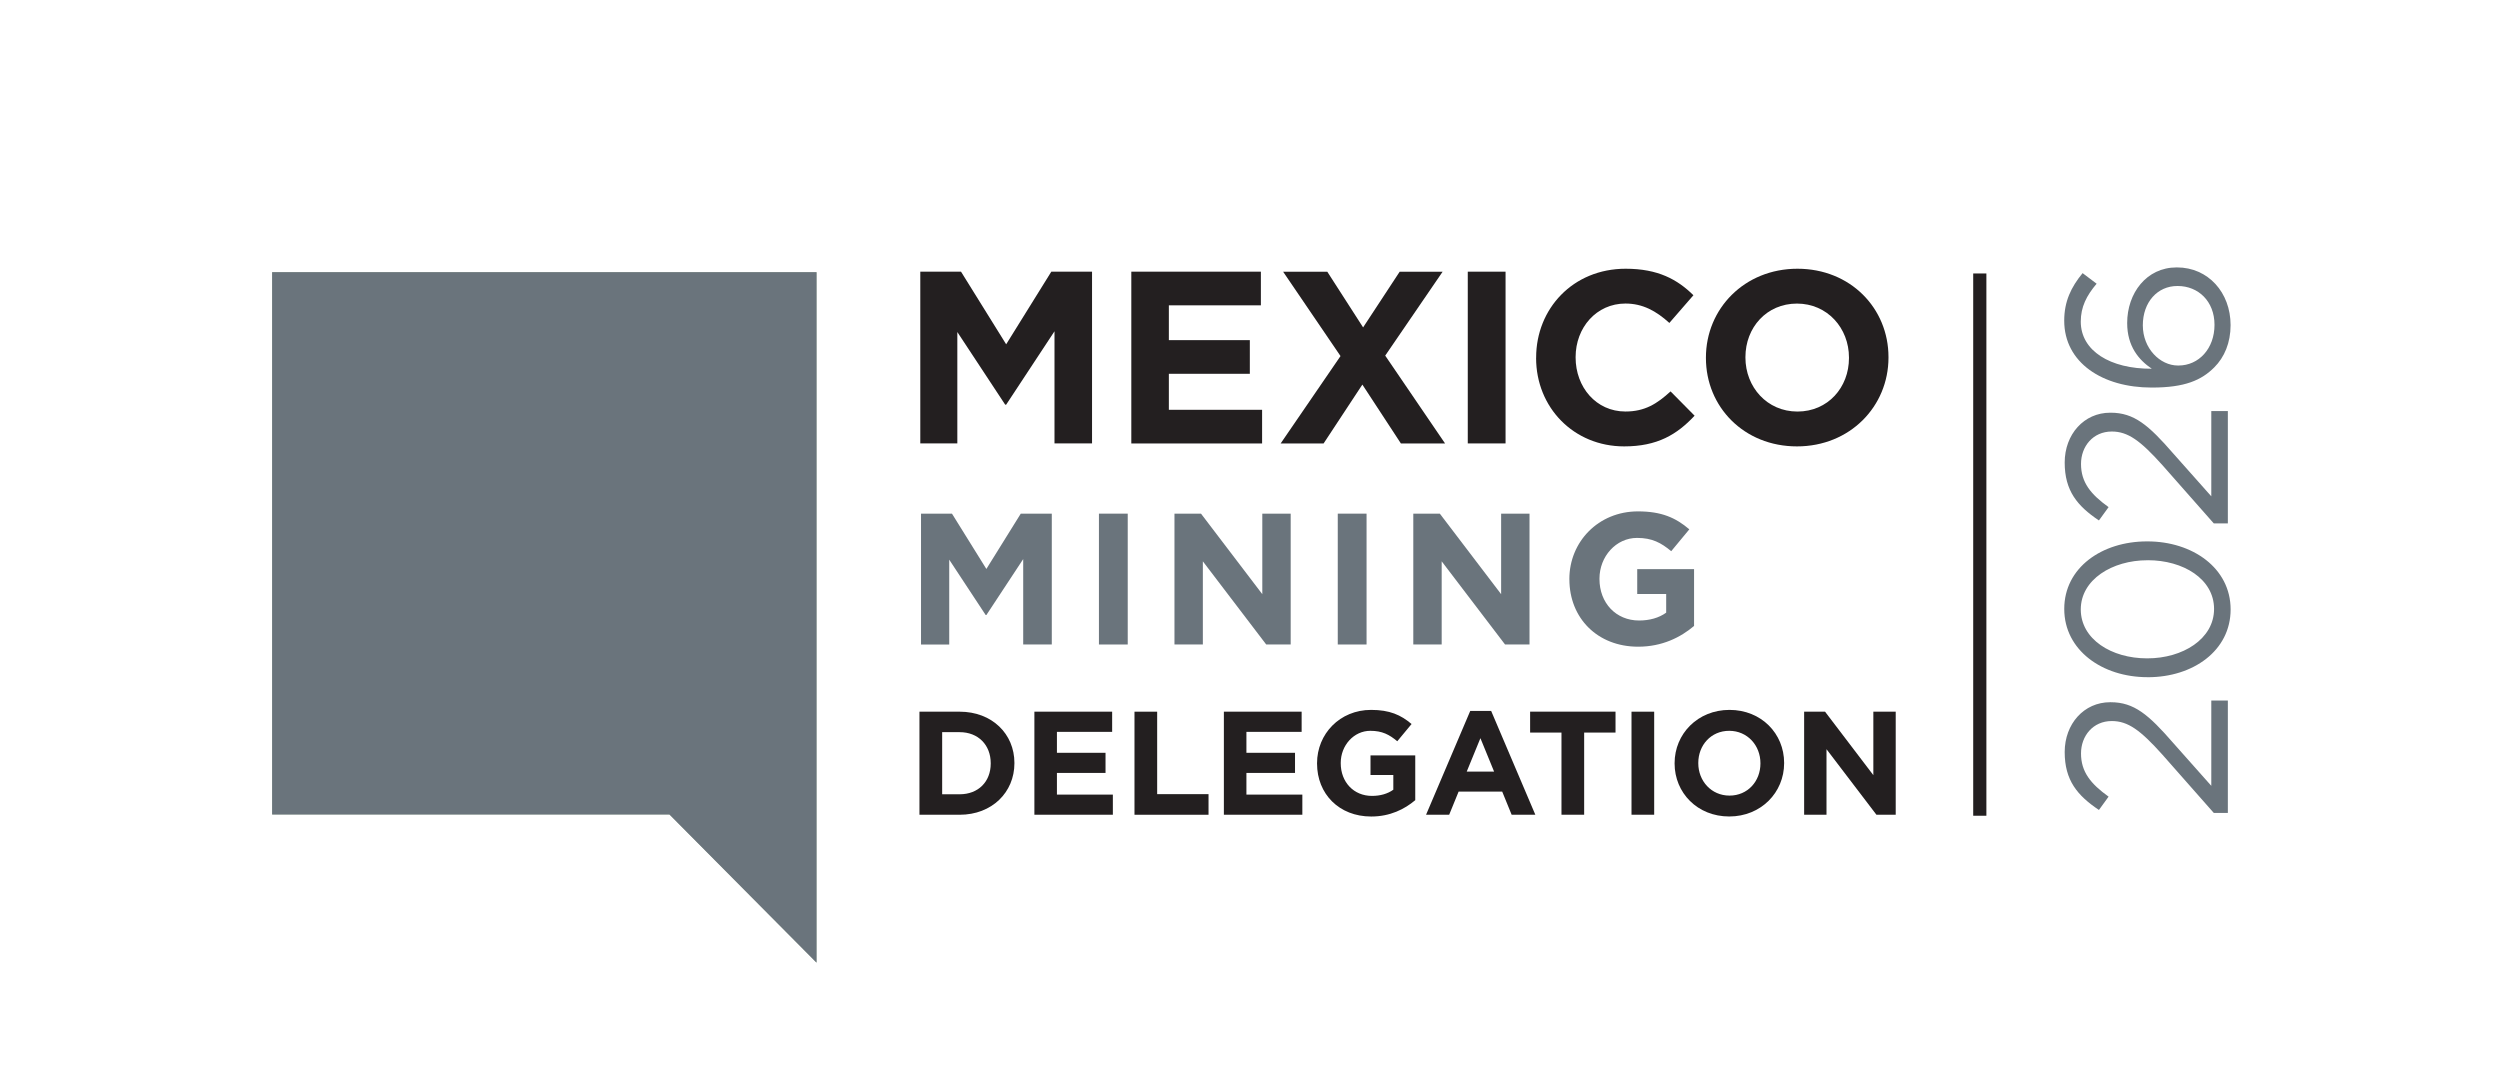 <?xml version="1.0" encoding="UTF-8"?>
<svg xmlns="http://www.w3.org/2000/svg" viewBox="0 0 739.76 321.54">
  <defs>
    <style>
      .cls-1 {
        fill: #231f20;
      }

      .cls-2 {
        fill: #9ead9a;
      }

      .cls-3 {
        fill: #6a747c;
      }
    </style>
  </defs>
  <g id="Line">
    <rect class="cls-1" x="583.88" y="80.92" width="3.9" height="160.46"/>
  </g>
  <g id="TXT_Year" data-name="TXT + Year">
    <g>
      <path class="cls-3" d="M655.08,240.56l-15.23-17.27c-6.53-7.28-10.2-9.93-14.96-9.93-5.58,0-9.11,4.42-9.11,9.59,0,5.44,2.86,8.98,8.16,12.78l-2.86,3.94c-6.39-4.28-10.13-8.77-10.13-17.13s5.71-14.75,13.46-14.75h.14c6.94,0,11.22,3.67,18.49,12.03l11.29,12.71v-25.23h4.9v33.25h-4.15Z"/>
      <path class="cls-3" d="M635.57,200.38h-.14c-13.33,0-24.61-7.96-24.61-20.19s11.15-19.99,24.48-19.99h.14c13.33,0,24.61,7.89,24.61,20.13s-11.15,20.06-24.48,20.06ZM635.57,165.78h-.14c-10.4,0-19.72,5.71-19.72,14.55s9.11,14.48,19.58,14.48h.14c10.4,0,19.72-5.71,19.72-14.62s-9.18-14.42-19.58-14.42Z"/>
      <path class="cls-3" d="M655.08,154.89l-15.23-17.27c-6.53-7.27-10.2-9.93-14.96-9.93-5.58,0-9.11,4.42-9.11,9.59,0,5.44,2.86,8.98,8.16,12.78l-2.86,3.94c-6.39-4.28-10.13-8.77-10.13-17.13s5.71-14.75,13.46-14.75h.14c6.94,0,11.22,3.67,18.49,12.03l11.29,12.71v-25.23h4.9v33.25h-4.15Z"/>
      <path class="cls-3" d="M655.22,108.7c-3.81,3.81-8.7,5.98-18.43,5.98h-.14c-14.48,0-25.84-7.34-25.84-19.79,0-5.71,2.04-9.93,5.44-14.07l4.15,3.13c-2.99,3.54-4.69,6.87-4.69,11.22,0,8.64,8.7,14.01,21.01,13.94-3.81-2.58-7.28-6.6-7.28-13.53,0-8.84,5.71-16.45,14.62-16.45h.14c9.18,0,15.84,7.41,15.84,17.07,0,5.24-1.83,9.52-4.83,12.51ZM644.41,84.63h-.14c-5.85,0-10.2,4.76-10.2,11.63s5.1,11.9,10.4,11.9h.14c6.05,0,10.67-5.03,10.67-12.04s-4.83-11.49-10.88-11.49Z"/>
    </g>
  </g>
  <g id="Delegation">
    <g>
      <path class="cls-1" d="M272.07,210.59h11.89c9.58,0,16.21,6.58,16.21,15.16v.09c0,8.58-6.62,15.25-16.21,15.25h-11.89v-30.49ZM283.97,235.03c5.49,0,9.19-3.7,9.19-9.1v-.09c0-5.4-3.7-9.19-9.19-9.19h-5.18v18.38h5.18Z"/>
      <path class="cls-1" d="M306.09,210.59h23v5.97h-16.34v6.19h14.38v5.97h-14.38v6.4h16.55v5.97h-23.22v-30.49Z"/>
      <path class="cls-1" d="M335.7,210.59h6.71v24.4h15.2v6.1h-21.91v-30.49Z"/>
      <path class="cls-1" d="M362.16,210.59h23v5.97h-16.34v6.19h14.38v5.97h-14.38v6.4h16.55v5.97h-23.22v-30.49Z"/>
      <path class="cls-1" d="M389.72,225.92v-.09c0-8.67,6.75-15.77,15.99-15.77,5.49,0,8.8,1.48,11.98,4.18l-4.23,5.1c-2.35-1.96-4.44-3.09-7.97-3.09-4.88,0-8.76,4.31-8.76,9.5v.09c0,5.58,3.83,9.67,9.24,9.67,2.44,0,4.62-.61,6.32-1.83v-4.36h-6.75v-5.79h13.24v13.24c-3.14,2.66-7.45,4.84-13.03,4.84-9.5,0-16.03-6.67-16.03-15.68Z"/>
      <path class="cls-1" d="M435.05,210.37h6.19l13.07,30.71h-7.01l-2.79-6.84h-12.9l-2.79,6.84h-6.84l13.07-30.71ZM442.11,228.32l-4.05-9.89-4.05,9.89h8.1Z"/>
      <path class="cls-1" d="M462.05,216.77h-9.28v-6.19h25.27v6.19h-9.28v24.31h-6.71v-24.31Z"/>
      <path class="cls-1" d="M482.77,210.59h6.71v30.49h-6.71v-30.49Z"/>
      <path class="cls-1" d="M495.52,225.92v-.09c0-8.67,6.84-15.77,16.25-15.77s16.16,7.01,16.16,15.68v.09c0,8.67-6.84,15.77-16.25,15.77s-16.16-7.01-16.16-15.68ZM520.92,225.92v-.09c0-5.23-3.83-9.58-9.24-9.58s-9.15,4.27-9.15,9.5v.09c0,5.23,3.83,9.58,9.24,9.58s9.15-4.27,9.15-9.5Z"/>
      <path class="cls-1" d="M533.85,210.59h6.19l14.29,18.78v-18.78h6.62v30.49h-5.71l-14.77-19.39v19.39h-6.62v-30.49Z"/>
    </g>
  </g>
  <g id="Industry">
    <g id="Industry-2" data-name="Industry">
      <g>
        <path class="cls-3" d="M272.51,151.99h9.18l10.18,16.37,10.18-16.37h9.18v38.72h-8.46v-25.27l-10.89,16.54h-.22l-10.78-16.37v25.1h-8.35v-38.72h-.01Z"/>
        <path class="cls-3" d="M325.18,151.99h8.52v38.72h-8.52v-38.72Z"/>
        <path class="cls-3" d="M347.53,151.99h7.85l18.14,23.83v-23.83h8.4v38.72h-7.24l-18.75-24.61v24.61h-8.4v-38.72h0Z"/>
        <path class="cls-3" d="M395.85,151.99h8.52v38.72h-8.52v-38.72Z"/>
        <path class="cls-3" d="M418.2,151.99h7.85l18.14,23.83v-23.83h8.4v38.72h-7.24l-18.75-24.61v24.61h-8.4v-38.72h0Z"/>
        <path class="cls-3" d="M464.38,171.45v-.11c0-11.01,8.57-20.02,20.3-20.02,6.97,0,11.17,1.88,15.2,5.31l-5.36,6.47c-2.99-2.49-5.64-3.93-10.12-3.93-6.19,0-11.11,5.48-11.11,12.05v.11c0,7.08,4.87,12.28,11.72,12.28,3.1,0,5.86-.77,8.02-2.32v-5.53h-8.57v-7.36h16.82v16.82c-3.98,3.37-9.46,6.14-16.54,6.14-12.05,0-20.35-8.46-20.35-19.91h0Z"/>
      </g>
    </g>
  </g>
  <g id="Mexico">
    <g>
      <path class="cls-1" d="M272.32,80.39h12.05l13.36,21.49,13.36-21.49h12.05v50.82h-11.11v-33.18l-14.3,21.71h-.29l-14.16-21.49v32.96h-10.96v-50.82Z"/>
      <path class="cls-1" d="M334.77,80.39h38.33v9.95h-27.23v10.31h23.96v9.95h-23.96v10.67h27.59v9.95h-38.7v-50.82Z"/>
      <path class="cls-1" d="M396.67,105.37l-16.99-24.97h13.07l10.6,16.48,10.82-16.48h12.71l-16.99,24.83,17.71,25.99h-13.07l-11.4-17.42-11.47,17.42h-12.71l17.71-25.85Z"/>
      <path class="cls-1" d="M434.32,80.39h11.18v50.82h-11.18v-50.82Z"/>
      <path class="cls-1" d="M454.55,105.95v-.15c0-14.45,10.89-26.28,26.5-26.28,9.58,0,15.32,3.19,20.04,7.84l-7.12,8.2c-3.92-3.56-7.91-5.74-13-5.74-8.57,0-14.74,7.11-14.74,15.83v.15c0,8.71,6.03,15.97,14.74,15.97,5.81,0,9.37-2.32,13.36-5.95l7.11,7.19c-5.23,5.59-11.04,9.08-20.84,9.08-14.96,0-26.06-11.54-26.06-26.14Z"/>
      <path class="cls-1" d="M504.79,105.95v-.15c0-14.45,11.4-26.28,27.08-26.28s26.94,11.69,26.94,26.14v.15c0,14.45-11.4,26.28-27.08,26.28s-26.94-11.69-26.94-26.14ZM547.12,105.95v-.15c0-8.71-6.39-15.97-15.39-15.97s-15.25,7.11-15.25,15.83v.15c0,8.71,6.39,15.97,15.39,15.97s15.25-7.12,15.25-15.83Z"/>
    </g>
  </g>
  <g id="Icon">
    <path class="cls-2" d="M241.61,284.84l-43.52-43.84h-117.56V80.54h161.08v204.3Z"/>
    <path class="cls-3" d="M241.61,284.84l-43.52-43.84h-117.56V80.54h161.08v204.3Z"/>
  </g>
</svg>